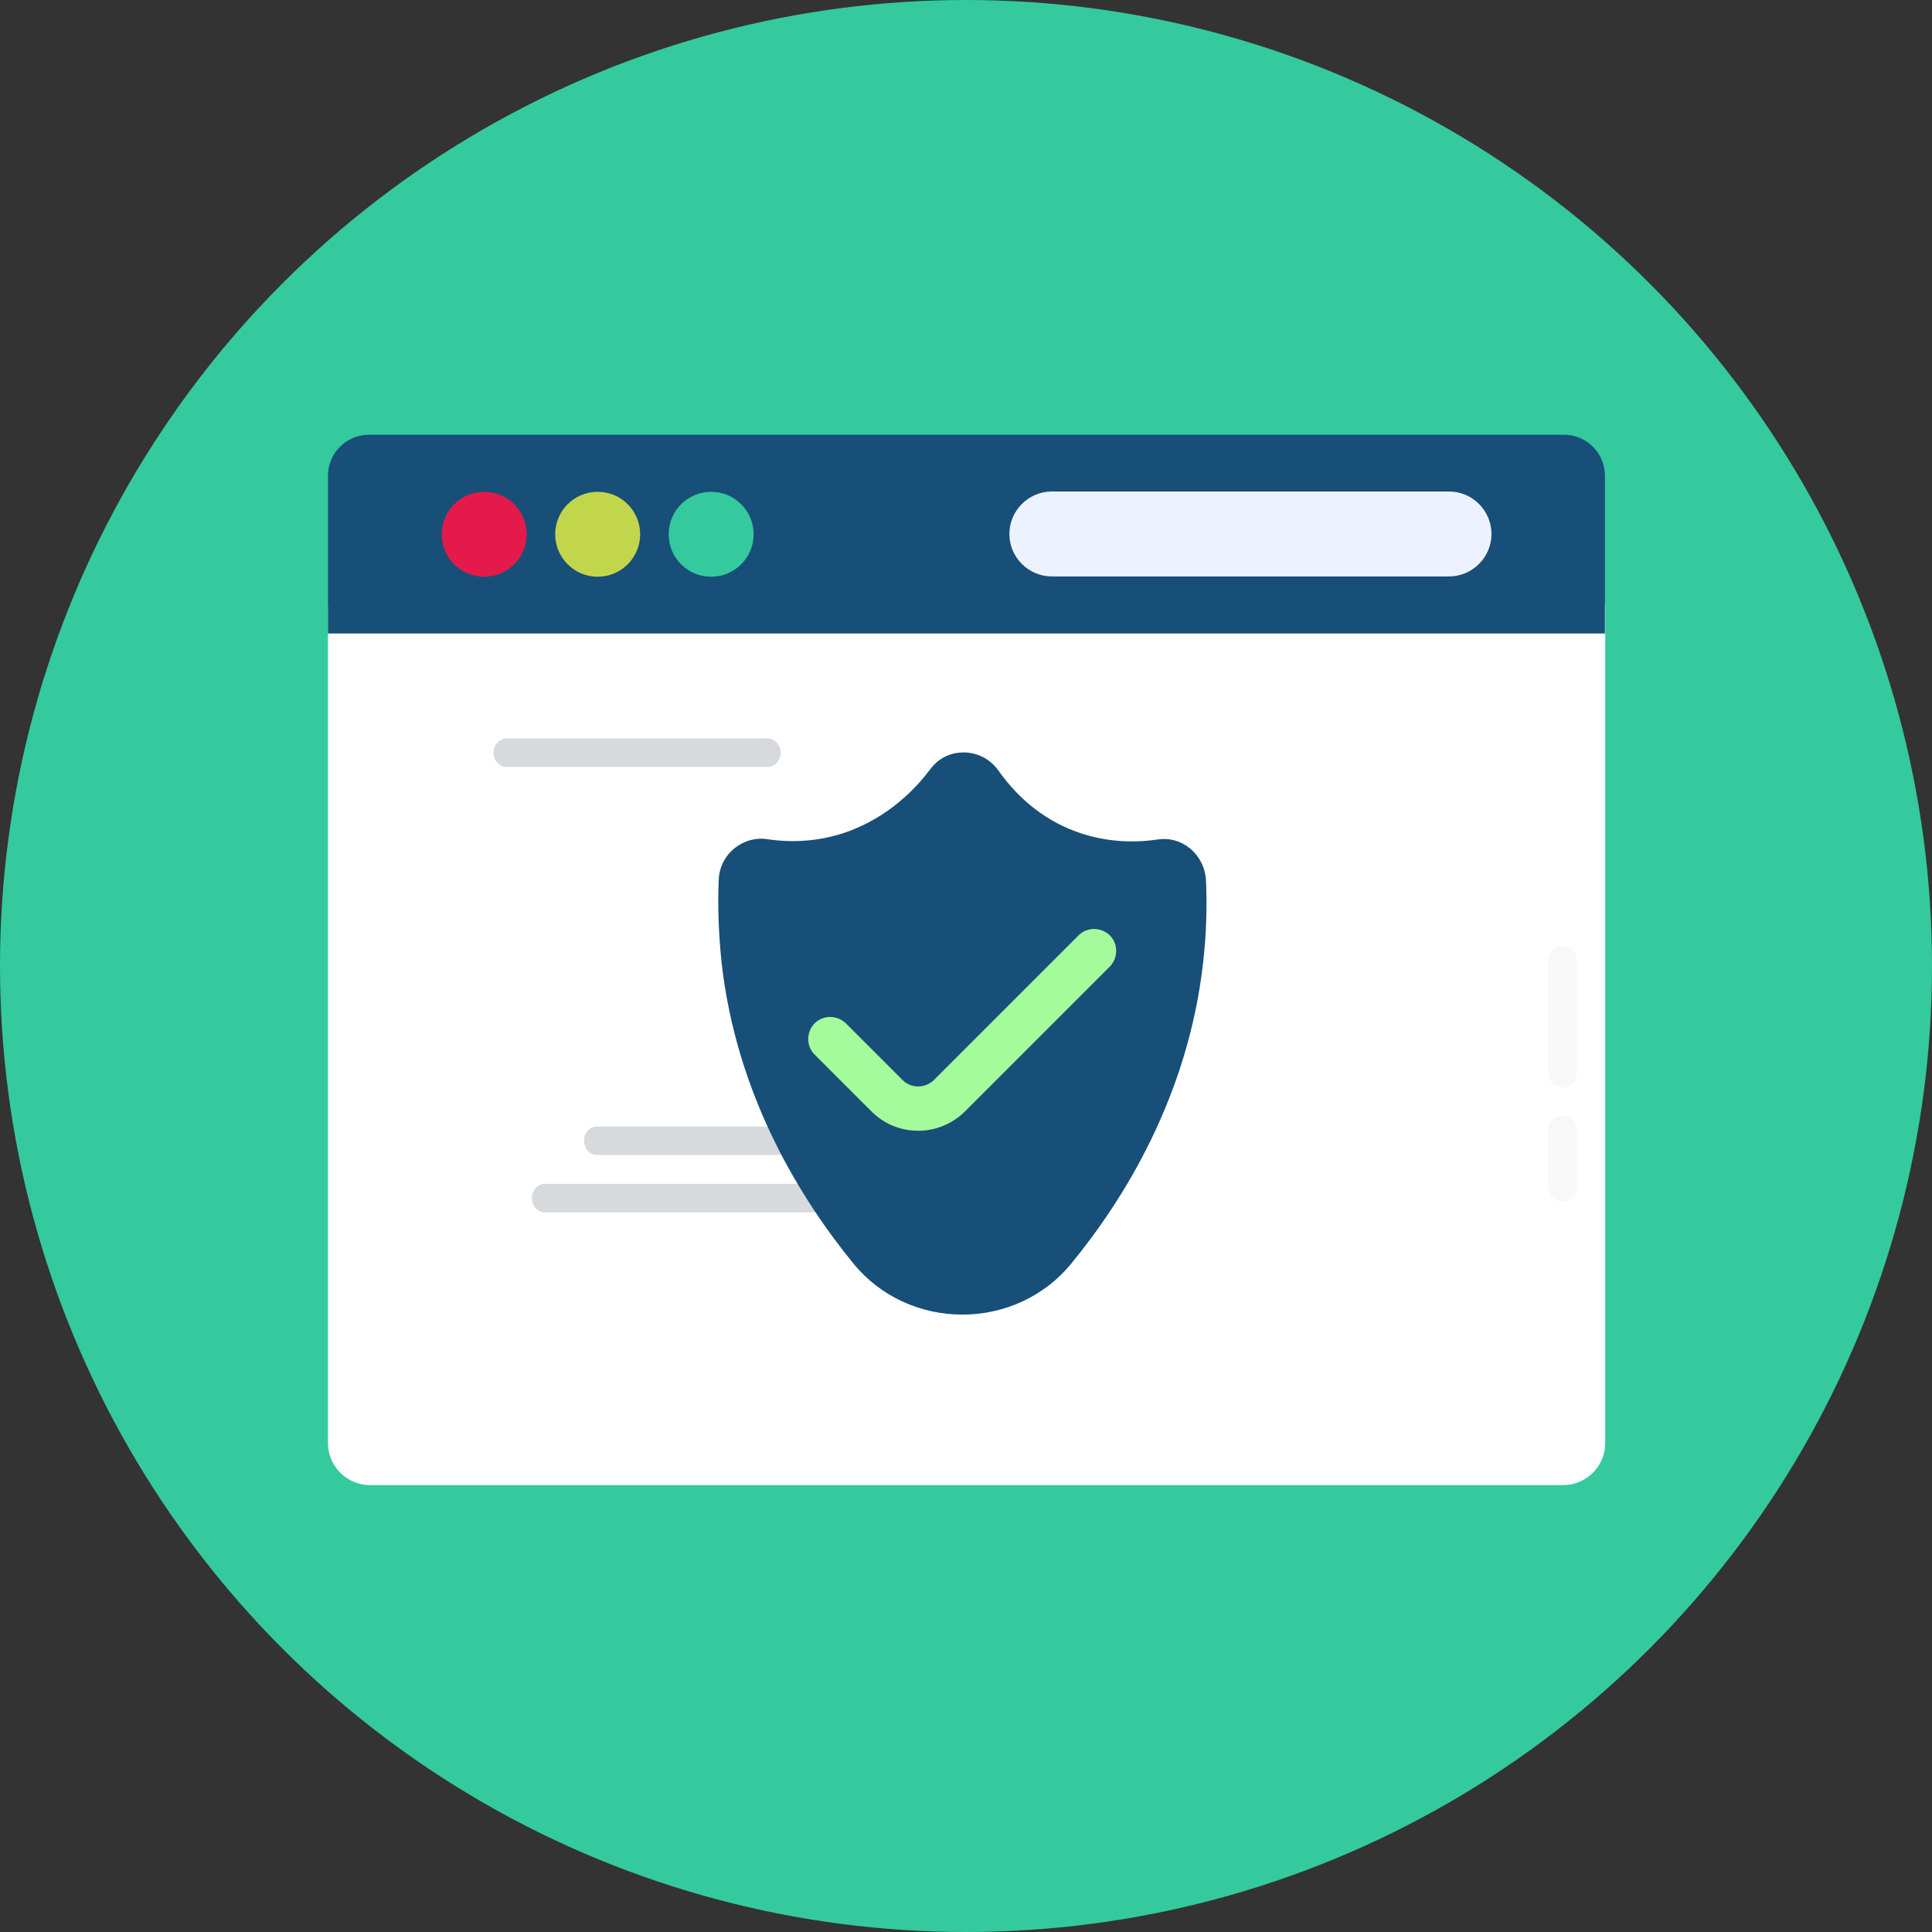 <?xml version="1.0" encoding="UTF-8"?><svg xmlns="http://www.w3.org/2000/svg" viewBox="0 0 63.68 63.69"><rect x="0" y="0" width="63.68" height="63.69" fill="#333333" stroke="none"/><defs><style>.cls-1{fill:#f8f8f8;}.cls-2{fill:#edf2ff;}.cls-3{fill:#fff;}.cls-4{fill:#c2d64c;}.cls-5{fill:#a5fa9b;}.cls-6{fill:#d7dadd;}.cls-7{fill:#e41a4b;}.cls-8{fill:#174f78;}.cls-9{fill:#34ca9d;}</style></defs><g id="Background_5"><circle class="cls-9" cx="31.84" cy="31.84" r="31.84"/></g><g id="Email_Security"><g><path class="cls-3" d="M10.81,19.95v27.61c0,.77,.62,1.39,1.39,1.39H51.52c.77,0,1.39-.62,1.39-1.39V19.95H10.81Z"/><path class="cls-8" d="M51.56,14.33H12.16c-.74,0-1.35,.6-1.35,1.35v5.2H52.9v-5.2c0-.74-.6-1.35-1.35-1.35Z"/><path class="cls-2" d="M47.76,16.2h-13.09c-.77,0-1.4,.63-1.4,1.4s.63,1.4,1.4,1.4h13.09c.77,0,1.4-.63,1.4-1.4s-.63-1.4-1.4-1.4Z"/><circle class="cls-7" cx="15.96" cy="17.61" r="1.4"/><circle class="cls-4" cx="19.7" cy="17.61" r="1.4"/><circle class="cls-9" cx="23.44" cy="17.61" r="1.4"/><path class="cls-1" d="M51.5,39.59c-.26,0-.47-.21-.47-.47v-1.87c0-.26,.21-.47,.47-.47s.47,.21,.47,.47v1.87c0,.26-.21,.47-.47,.47Z"/><path class="cls-1" d="M51.5,35.85c-.26,0-.47-.21-.47-.47v-3.74c0-.26,.21-.47,.47-.47s.47,.21,.47,.47v3.74c0,.26-.21,.47-.47,.47Z"/><g><path class="cls-6" d="M25.3,25.28h-8.6c-.24,0-.43-.21-.43-.47s.19-.47,.43-.47h8.6c.24,0,.43,.21,.43,.47s-.19,.47-.43,.47Z"/><g><path class="cls-6" d="M19.68,38.07h10.32c.24,0,.43-.21,.43-.47s-.19-.47-.43-.47h-10.32c-.24,0-.43,.21-.43,.47s.19,.47,.43,.47Z"/><path class="cls-6" d="M31.72,39.02h-13.76c-.24,0-.43,.21-.43,.47s.19,.47,.43,.47h13.76c.24,0,.43-.21,.43-.47s-.19-.47-.43-.47Z"/></g></g><path class="cls-8" d="M39.75,29.02c-.02-.41-.21-.79-.52-1.05-.3-.25-.68-.36-1.07-.3-.88,.13-1.74,.06-2.55-.21-1.08-.36-1.99-1.06-2.7-2.06-.27-.38-.68-.59-1.13-.6-.47,0-.86,.2-1.13,.57-.42,.56-1.34,1.58-2.82,2.08-.81,.27-1.67,.34-2.54,.21-.38-.06-.77,.05-1.08,.3-.32,.26-.51,.64-.52,1.05-.04,.89,0,1.79,.09,2.68,.49,4.46,2.65,7.88,4.36,9.97,.87,1.06,2.18,1.67,3.58,1.67s2.71-.61,3.58-1.67c1.72-2.09,3.87-5.52,4.36-9.97,.1-.89,.13-1.79,.09-2.68Z"/><path class="cls-5" d="M30.26,37.27c-.56,0-1.11-.21-1.54-.64l-1.87-1.87c-.28-.28-.28-.74,0-1.03,.28-.28,.74-.28,1.03,0l1.87,1.87c.28,.28,.74,.28,1.03,0l4.77-4.77c.28-.28,.74-.28,1.03,0,.28,.28,.28,.74,0,1.03l-4.77,4.77c-.42,.42-.98,.64-1.54,.64Z"/></g></g></svg>